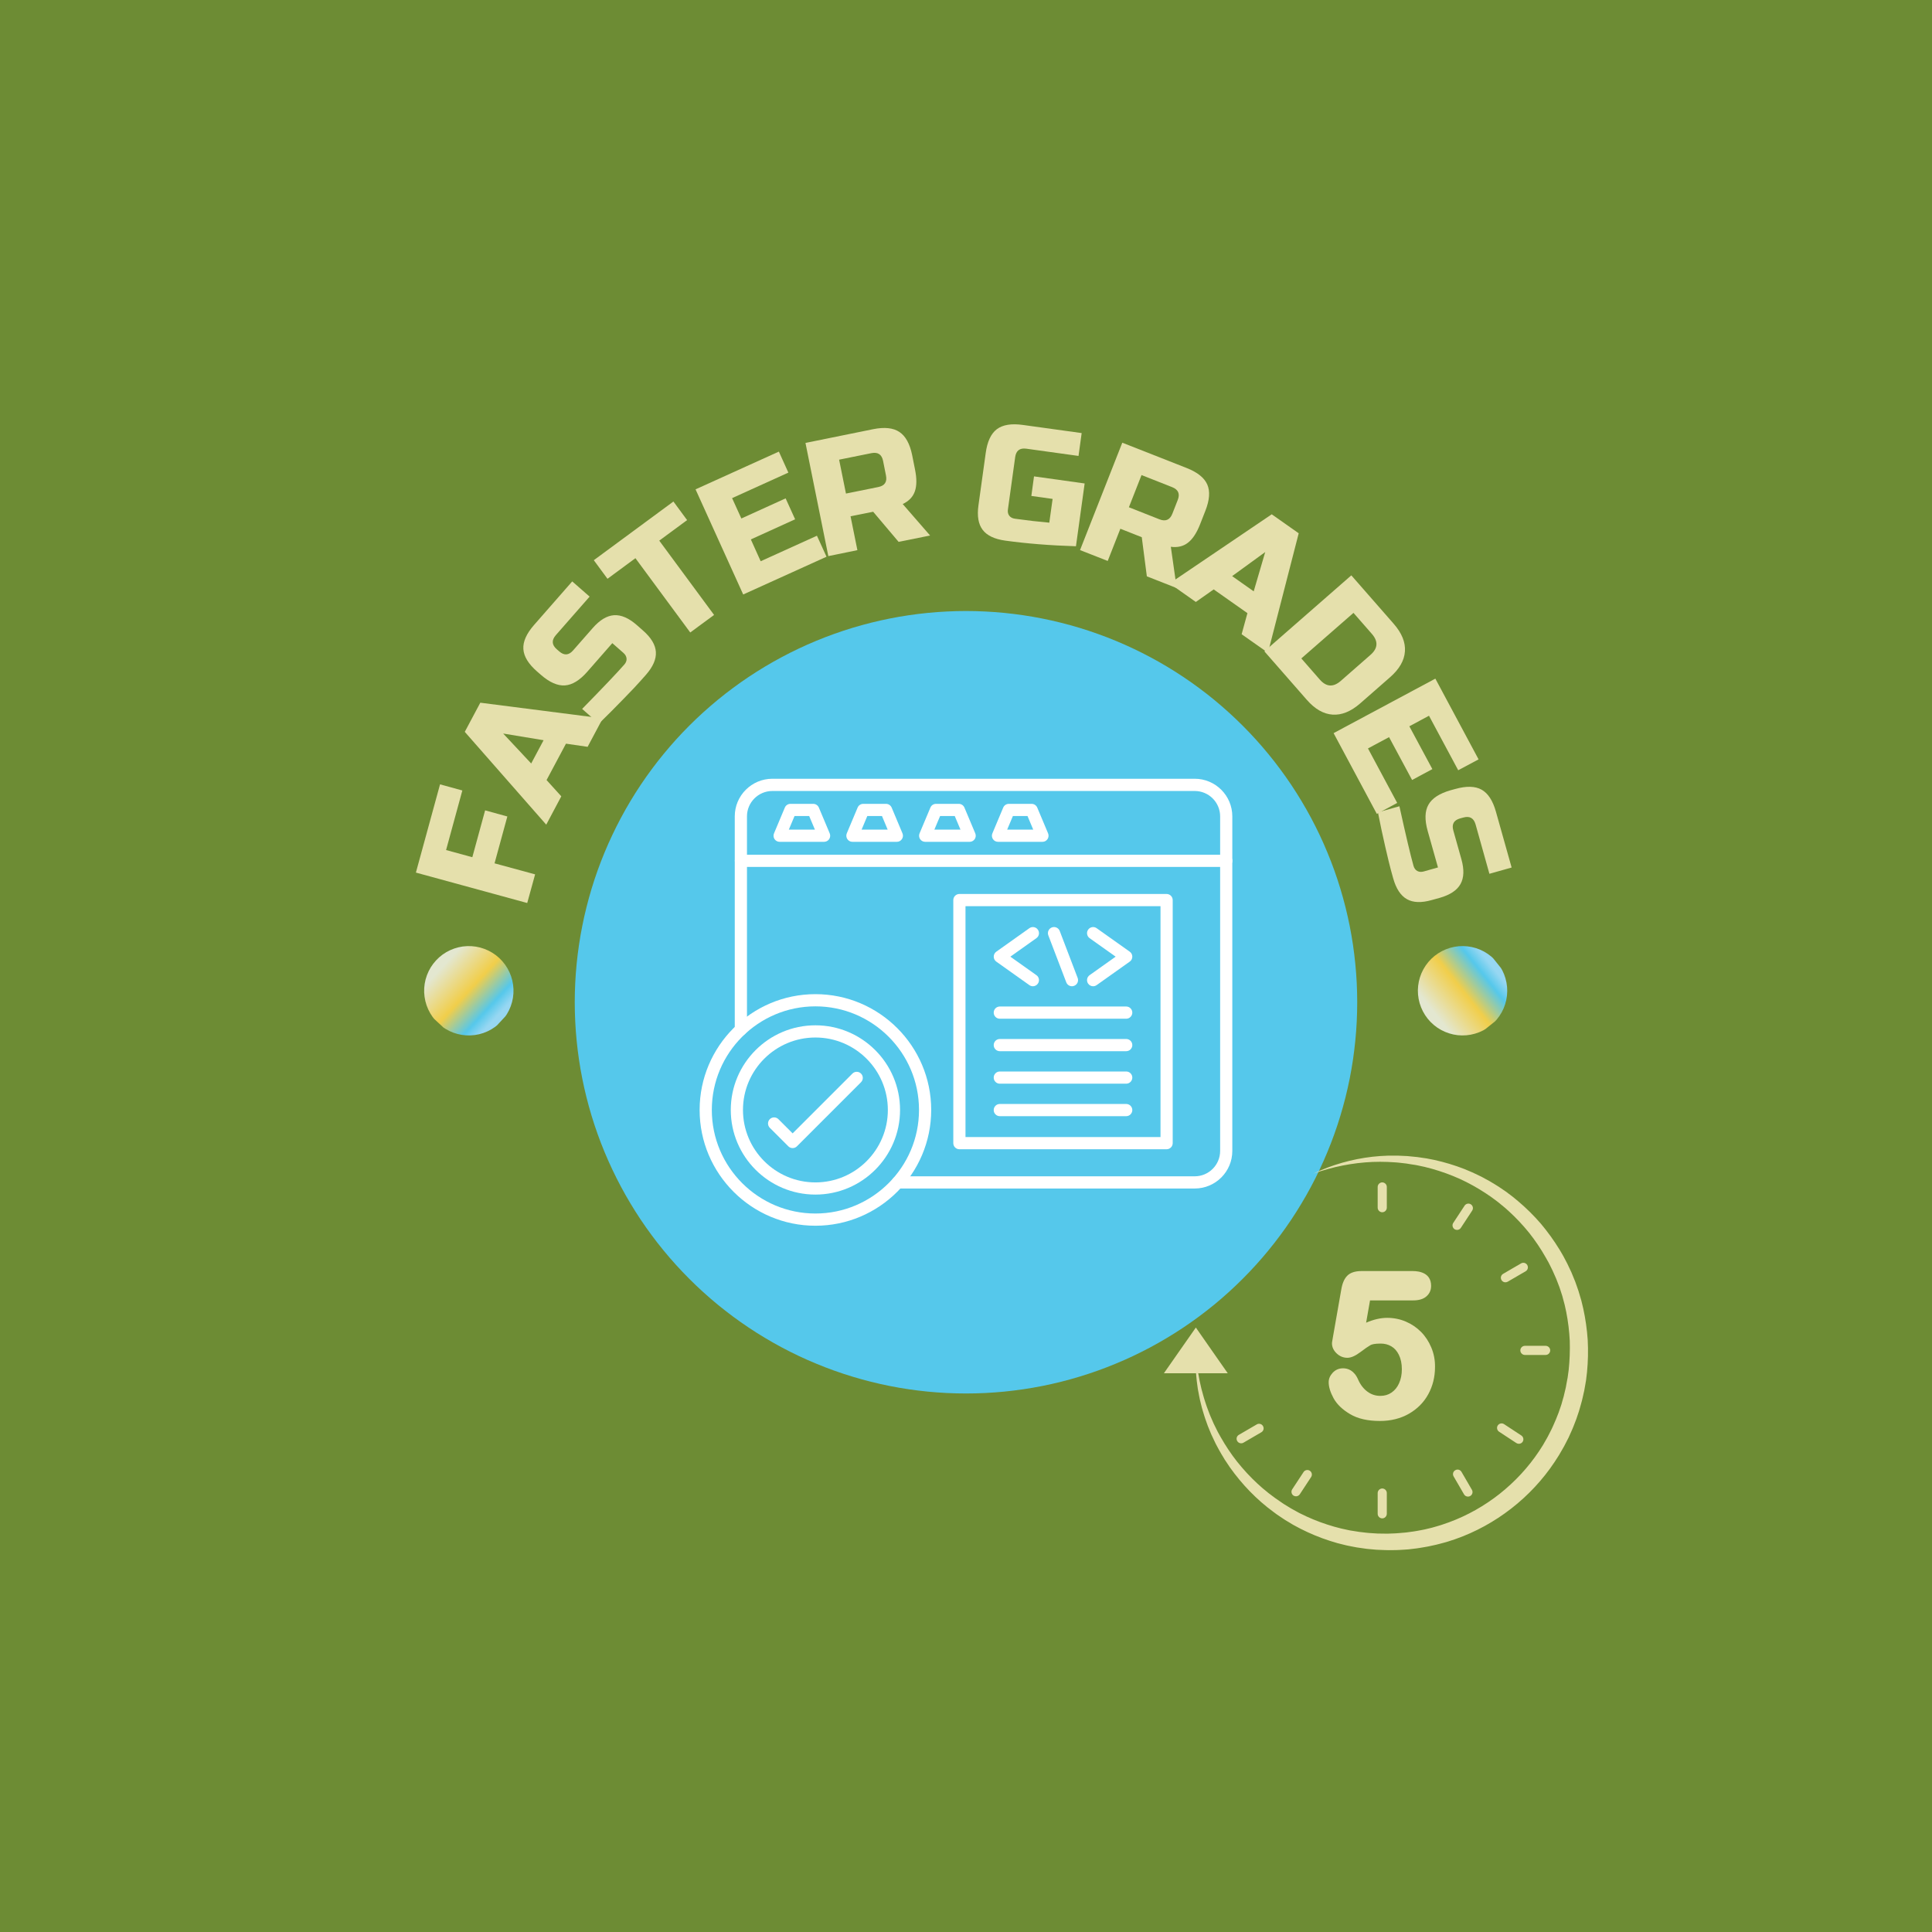 <svg xmlns="http://www.w3.org/2000/svg" xmlns:xlink="http://www.w3.org/1999/xlink" width="500" zoomAndPan="magnify" viewBox="0 0 375 375" height="500" preserveAspectRatio="xMidYMid meet" version="1.0"><defs><g/><clipPath id="f09694d8bf"><path d="M 82 183 L 100 183 L 100 201 L 82 201 Z M 82 183 " clip-rule="nonzero"/></clipPath><clipPath id="866dc04b42"><path d="M 90.535 180.051 L 103.184 191.781 L 91.453 204.43 L 78.805 192.699 Z M 90.535 180.051 " clip-rule="nonzero"/></clipPath><clipPath id="cc7287ff8b"><path d="M 90.535 180.051 L 103.184 191.781 L 91.453 204.43 L 78.805 192.699 Z M 90.535 180.051 " clip-rule="nonzero"/></clipPath><clipPath id="df6c7a3215"><path d="M 97.355 198.203 C 96.969 198.621 96.547 198.996 96.086 199.328 C 95.621 199.664 95.133 199.949 94.617 200.188 C 94.098 200.426 93.562 200.609 93.008 200.742 C 92.457 200.871 91.895 200.949 91.324 200.973 C 90.754 200.992 90.191 200.957 89.629 200.867 C 89.066 200.777 88.516 200.633 87.984 200.438 C 87.449 200.238 86.941 199.992 86.457 199.691 C 85.969 199.395 85.52 199.051 85.102 198.664 C 84.684 198.277 84.309 197.852 83.973 197.391 C 83.641 196.93 83.355 196.441 83.117 195.922 C 82.879 195.406 82.695 194.871 82.562 194.316 C 82.43 193.762 82.355 193.199 82.332 192.633 C 82.312 192.062 82.344 191.496 82.434 190.934 C 82.523 190.371 82.668 189.824 82.867 189.289 C 83.066 188.758 83.312 188.246 83.609 187.762 C 83.91 187.277 84.254 186.828 84.641 186.41 C 85.027 185.992 85.449 185.617 85.91 185.281 C 86.371 184.949 86.863 184.66 87.379 184.426 C 87.898 184.188 88.434 184 88.988 183.871 C 89.539 183.738 90.102 183.66 90.672 183.641 C 91.238 183.617 91.805 183.652 92.367 183.742 C 92.93 183.832 93.477 183.977 94.012 184.176 C 94.547 184.371 95.055 184.621 95.539 184.918 C 96.027 185.215 96.477 185.559 96.895 185.945 C 97.312 186.332 97.688 186.758 98.023 187.219 C 98.355 187.68 98.641 188.168 98.879 188.688 C 99.117 189.203 99.301 189.742 99.434 190.293 C 99.566 190.848 99.641 191.41 99.664 191.977 C 99.684 192.547 99.652 193.113 99.562 193.676 C 99.473 194.238 99.328 194.785 99.129 195.32 C 98.93 195.852 98.684 196.363 98.383 196.848 C 98.086 197.332 97.742 197.785 97.355 198.203 Z M 97.355 198.203 " clip-rule="nonzero"/></clipPath><linearGradient x1="-76.19" gradientTransform="matrix(0.027, 0.025, -0.025, 0.027, 90.343, 179.091)" y1="250.5" x2="589.19" gradientUnits="userSpaceOnUse" y2="250.5" id="91fc31d01f"><stop stop-opacity="1" stop-color="rgb(89%, 90.599%, 81.599%)" offset="0"/><stop stop-opacity="1" stop-color="rgb(89%, 90.599%, 81.599%)" offset="0.125"/><stop stop-opacity="1" stop-color="rgb(89%, 90.599%, 81.599%)" offset="0.188"/><stop stop-opacity="1" stop-color="rgb(89.005%, 90.588%, 81.544%)" offset="0.219"/><stop stop-opacity="1" stop-color="rgb(89.085%, 90.443%, 80.766%)" offset="0.223"/><stop stop-opacity="1" stop-color="rgb(89.162%, 90.309%, 80.043%)" offset="0.227"/><stop stop-opacity="1" stop-color="rgb(89.236%, 90.173%, 79.32%)" offset="0.23"/><stop stop-opacity="1" stop-color="rgb(89.313%, 90.039%, 78.596%)" offset="0.234"/><stop stop-opacity="1" stop-color="rgb(89.389%, 89.905%, 77.872%)" offset="0.238"/><stop stop-opacity="1" stop-color="rgb(89.465%, 89.771%, 77.148%)" offset="0.242"/><stop stop-opacity="1" stop-color="rgb(89.54%, 89.635%, 76.425%)" offset="0.246"/><stop stop-opacity="1" stop-color="rgb(89.616%, 89.5%, 75.702%)" offset="0.25"/><stop stop-opacity="1" stop-color="rgb(89.691%, 89.365%, 74.977%)" offset="0.254"/><stop stop-opacity="1" stop-color="rgb(89.767%, 89.23%, 74.254%)" offset="0.258"/><stop stop-opacity="1" stop-color="rgb(89.842%, 89.096%, 73.531%)" offset="0.262"/><stop stop-opacity="1" stop-color="rgb(89.919%, 88.962%, 72.807%)" offset="0.266"/><stop stop-opacity="1" stop-color="rgb(89.993%, 88.826%, 72.083%)" offset="0.27"/><stop stop-opacity="1" stop-color="rgb(90.07%, 88.692%, 71.359%)" offset="0.273"/><stop stop-opacity="1" stop-color="rgb(90.144%, 88.556%, 70.636%)" offset="0.277"/><stop stop-opacity="1" stop-color="rgb(90.221%, 88.422%, 69.913%)" offset="0.281"/><stop stop-opacity="1" stop-color="rgb(90.297%, 88.286%, 69.189%)" offset="0.285"/><stop stop-opacity="1" stop-color="rgb(90.373%, 88.152%, 68.466%)" offset="0.289"/><stop stop-opacity="1" stop-color="rgb(90.448%, 88.017%, 67.741%)" offset="0.293"/><stop stop-opacity="1" stop-color="rgb(90.524%, 87.883%, 67.018%)" offset="0.297"/><stop stop-opacity="1" stop-color="rgb(90.599%, 87.747%, 66.295%)" offset="0.301"/><stop stop-opacity="1" stop-color="rgb(90.675%, 87.613%, 65.572%)" offset="0.305"/><stop stop-opacity="1" stop-color="rgb(90.75%, 87.477%, 64.847%)" offset="0.309"/><stop stop-opacity="1" stop-color="rgb(90.826%, 87.343%, 64.124%)" offset="0.312"/><stop stop-opacity="1" stop-color="rgb(90.901%, 87.209%, 63.4%)" offset="0.316"/><stop stop-opacity="1" stop-color="rgb(90.977%, 87.074%, 62.677%)" offset="0.32"/><stop stop-opacity="1" stop-color="rgb(91.052%, 86.938%, 61.952%)" offset="0.324"/><stop stop-opacity="1" stop-color="rgb(91.129%, 86.804%, 61.229%)" offset="0.328"/><stop stop-opacity="1" stop-color="rgb(91.205%, 86.668%, 60.506%)" offset="0.332"/><stop stop-opacity="1" stop-color="rgb(91.281%, 86.534%, 59.782%)" offset="0.336"/><stop stop-opacity="1" stop-color="rgb(91.356%, 86.4%, 59.059%)" offset="0.34"/><stop stop-opacity="1" stop-color="rgb(91.432%, 86.266%, 58.336%)" offset="0.344"/><stop stop-opacity="1" stop-color="rgb(91.507%, 86.13%, 57.611%)" offset="0.348"/><stop stop-opacity="1" stop-color="rgb(91.583%, 85.995%, 56.888%)" offset="0.352"/><stop stop-opacity="1" stop-color="rgb(91.658%, 85.86%, 56.165%)" offset="0.355"/><stop stop-opacity="1" stop-color="rgb(91.734%, 85.725%, 55.441%)" offset="0.359"/><stop stop-opacity="1" stop-color="rgb(91.809%, 85.59%, 54.716%)" offset="0.363"/><stop stop-opacity="1" stop-color="rgb(91.885%, 85.455%, 53.993%)" offset="0.367"/><stop stop-opacity="1" stop-color="rgb(91.96%, 85.321%, 53.27%)" offset="0.371"/><stop stop-opacity="1" stop-color="rgb(92.036%, 85.187%, 52.547%)" offset="0.375"/><stop stop-opacity="1" stop-color="rgb(92.113%, 85.051%, 51.823%)" offset="0.379"/><stop stop-opacity="1" stop-color="rgb(92.189%, 84.917%, 51.1%)" offset="0.383"/><stop stop-opacity="1" stop-color="rgb(92.264%, 84.781%, 50.375%)" offset="0.387"/><stop stop-opacity="1" stop-color="rgb(92.34%, 84.647%, 49.652%)" offset="0.391"/><stop stop-opacity="1" stop-color="rgb(92.415%, 84.512%, 48.929%)" offset="0.395"/><stop stop-opacity="1" stop-color="rgb(92.491%, 84.378%, 48.206%)" offset="0.398"/><stop stop-opacity="1" stop-color="rgb(92.566%, 84.242%, 47.481%)" offset="0.402"/><stop stop-opacity="1" stop-color="rgb(92.642%, 84.108%, 46.758%)" offset="0.406"/><stop stop-opacity="1" stop-color="rgb(92.717%, 83.972%, 46.034%)" offset="0.41"/><stop stop-opacity="1" stop-color="rgb(92.793%, 83.838%, 45.311%)" offset="0.414"/><stop stop-opacity="1" stop-color="rgb(92.868%, 83.704%, 44.586%)" offset="0.418"/><stop stop-opacity="1" stop-color="rgb(92.944%, 83.569%, 43.863%)" offset="0.422"/><stop stop-opacity="1" stop-color="rgb(93.021%, 83.434%, 43.14%)" offset="0.426"/><stop stop-opacity="1" stop-color="rgb(93.097%, 83.299%, 42.416%)" offset="0.43"/><stop stop-opacity="1" stop-color="rgb(93.172%, 83.163%, 41.693%)" offset="0.434"/><stop stop-opacity="1" stop-color="rgb(93.248%, 83.029%, 40.97%)" offset="0.438"/><stop stop-opacity="1" stop-color="rgb(93.323%, 82.893%, 40.245%)" offset="0.441"/><stop stop-opacity="1" stop-color="rgb(93.399%, 82.759%, 39.522%)" offset="0.445"/><stop stop-opacity="1" stop-color="rgb(93.474%, 82.625%, 38.799%)" offset="0.449"/><stop stop-opacity="1" stop-color="rgb(93.55%, 82.491%, 38.075%)" offset="0.453"/><stop stop-opacity="1" stop-color="rgb(93.625%, 82.355%, 37.35%)" offset="0.457"/><stop stop-opacity="1" stop-color="rgb(93.701%, 82.22%, 36.627%)" offset="0.461"/><stop stop-opacity="1" stop-color="rgb(93.776%, 82.085%, 35.904%)" offset="0.465"/><stop stop-opacity="1" stop-color="rgb(93.852%, 81.95%, 35.181%)" offset="0.469"/><stop stop-opacity="1" stop-color="rgb(93.929%, 81.816%, 34.456%)" offset="0.473"/><stop stop-opacity="1" stop-color="rgb(94.005%, 81.682%, 33.733%)" offset="0.477"/><stop stop-opacity="1" stop-color="rgb(94.08%, 81.546%, 33.009%)" offset="0.48"/><stop stop-opacity="1" stop-color="rgb(94.156%, 81.412%, 32.286%)" offset="0.484"/><stop stop-opacity="1" stop-color="rgb(94.231%, 81.276%, 31.563%)" offset="0.488"/><stop stop-opacity="1" stop-color="rgb(94.307%, 81.142%, 30.84%)" offset="0.492"/><stop stop-opacity="1" stop-color="rgb(94.382%, 81.007%, 30.115%)" offset="0.496"/><stop stop-opacity="1" stop-color="rgb(94.458%, 80.873%, 29.391%)" offset="0.5"/><stop stop-opacity="1" stop-color="rgb(93.631%, 80.803%, 30.07%)" offset="0.504"/><stop stop-opacity="1" stop-color="rgb(92.804%, 80.733%, 30.75%)" offset="0.508"/><stop stop-opacity="1" stop-color="rgb(91.641%, 80.687%, 31.95%)" offset="0.512"/><stop stop-opacity="1" stop-color="rgb(90.479%, 80.641%, 33.151%)" offset="0.516"/><stop stop-opacity="1" stop-color="rgb(89.314%, 80.595%, 34.352%)" offset="0.52"/><stop stop-opacity="1" stop-color="rgb(88.152%, 80.55%, 35.555%)" offset="0.523"/><stop stop-opacity="1" stop-color="rgb(86.989%, 80.504%, 36.755%)" offset="0.527"/><stop stop-opacity="1" stop-color="rgb(85.826%, 80.46%, 37.956%)" offset="0.531"/><stop stop-opacity="1" stop-color="rgb(84.663%, 80.414%, 39.157%)" offset="0.535"/><stop stop-opacity="1" stop-color="rgb(83.501%, 80.368%, 40.358%)" offset="0.539"/><stop stop-opacity="1" stop-color="rgb(82.336%, 80.322%, 41.559%)" offset="0.543"/><stop stop-opacity="1" stop-color="rgb(81.174%, 80.276%, 42.76%)" offset="0.547"/><stop stop-opacity="1" stop-color="rgb(80.011%, 80.231%, 43.961%)" offset="0.551"/><stop stop-opacity="1" stop-color="rgb(78.848%, 80.185%, 45.161%)" offset="0.555"/><stop stop-opacity="1" stop-color="rgb(77.684%, 80.139%, 46.362%)" offset="0.559"/><stop stop-opacity="1" stop-color="rgb(76.521%, 80.095%, 47.565%)" offset="0.562"/><stop stop-opacity="1" stop-color="rgb(75.359%, 80.049%, 48.766%)" offset="0.566"/><stop stop-opacity="1" stop-color="rgb(74.196%, 80.003%, 49.966%)" offset="0.57"/><stop stop-opacity="1" stop-color="rgb(73.032%, 79.958%, 51.167%)" offset="0.574"/><stop stop-opacity="1" stop-color="rgb(71.869%, 79.912%, 52.368%)" offset="0.578"/><stop stop-opacity="1" stop-color="rgb(70.706%, 79.866%, 53.569%)" offset="0.582"/><stop stop-opacity="1" stop-color="rgb(69.543%, 79.82%, 54.77%)" offset="0.586"/><stop stop-opacity="1" stop-color="rgb(68.381%, 79.774%, 55.971%)" offset="0.59"/><stop stop-opacity="1" stop-color="rgb(67.218%, 79.729%, 57.173%)" offset="0.594"/><stop stop-opacity="1" stop-color="rgb(66.054%, 79.683%, 58.374%)" offset="0.598"/><stop stop-opacity="1" stop-color="rgb(64.891%, 79.639%, 59.575%)" offset="0.602"/><stop stop-opacity="1" stop-color="rgb(63.728%, 79.593%, 60.776%)" offset="0.605"/><stop stop-opacity="1" stop-color="rgb(62.566%, 79.547%, 61.977%)" offset="0.609"/><stop stop-opacity="1" stop-color="rgb(61.401%, 79.501%, 63.177%)" offset="0.613"/><stop stop-opacity="1" stop-color="rgb(60.239%, 79.456%, 64.378%)" offset="0.617"/><stop stop-opacity="1" stop-color="rgb(59.076%, 79.41%, 65.579%)" offset="0.621"/><stop stop-opacity="1" stop-color="rgb(57.913%, 79.364%, 66.78%)" offset="0.625"/><stop stop-opacity="1" stop-color="rgb(56.75%, 79.318%, 67.981%)" offset="0.629"/><stop stop-opacity="1" stop-color="rgb(55.588%, 79.274%, 69.183%)" offset="0.633"/><stop stop-opacity="1" stop-color="rgb(54.424%, 79.228%, 70.384%)" offset="0.637"/><stop stop-opacity="1" stop-color="rgb(53.261%, 79.182%, 71.585%)" offset="0.641"/><stop stop-opacity="1" stop-color="rgb(52.098%, 79.137%, 72.786%)" offset="0.645"/><stop stop-opacity="1" stop-color="rgb(50.935%, 79.091%, 73.987%)" offset="0.648"/><stop stop-opacity="1" stop-color="rgb(49.771%, 79.045%, 75.188%)" offset="0.652"/><stop stop-opacity="1" stop-color="rgb(48.608%, 78.999%, 76.389%)" offset="0.656"/><stop stop-opacity="1" stop-color="rgb(47.446%, 78.954%, 77.589%)" offset="0.66"/><stop stop-opacity="1" stop-color="rgb(46.283%, 78.908%, 78.792%)" offset="0.664"/><stop stop-opacity="1" stop-color="rgb(45.12%, 78.862%, 79.993%)" offset="0.668"/><stop stop-opacity="1" stop-color="rgb(43.958%, 78.818%, 81.194%)" offset="0.672"/><stop stop-opacity="1" stop-color="rgb(42.793%, 78.772%, 82.394%)" offset="0.676"/><stop stop-opacity="1" stop-color="rgb(41.631%, 78.726%, 83.595%)" offset="0.68"/><stop stop-opacity="1" stop-color="rgb(40.468%, 78.68%, 84.796%)" offset="0.684"/><stop stop-opacity="1" stop-color="rgb(39.305%, 78.635%, 85.997%)" offset="0.688"/><stop stop-opacity="1" stop-color="rgb(38.141%, 78.589%, 87.198%)" offset="0.691"/><stop stop-opacity="1" stop-color="rgb(36.978%, 78.543%, 88.399%)" offset="0.695"/><stop stop-opacity="1" stop-color="rgb(35.815%, 78.497%, 89.6%)" offset="0.699"/><stop stop-opacity="1" stop-color="rgb(34.653%, 78.453%, 90.802%)" offset="0.703"/><stop stop-opacity="1" stop-color="rgb(34.425%, 78.528%, 91.547%)" offset="0.707"/><stop stop-opacity="1" stop-color="rgb(34.2%, 78.604%, 92.293%)" offset="0.711"/><stop stop-opacity="1" stop-color="rgb(35.277%, 78.85%, 92.404%)" offset="0.715"/><stop stop-opacity="1" stop-color="rgb(36.354%, 79.095%, 92.517%)" offset="0.719"/><stop stop-opacity="1" stop-color="rgb(37.43%, 79.34%, 92.63%)" offset="0.723"/><stop stop-opacity="1" stop-color="rgb(38.507%, 79.585%, 92.743%)" offset="0.727"/><stop stop-opacity="1" stop-color="rgb(39.584%, 79.831%, 92.854%)" offset="0.73"/><stop stop-opacity="1" stop-color="rgb(40.662%, 80.077%, 92.967%)" offset="0.734"/><stop stop-opacity="1" stop-color="rgb(41.737%, 80.321%, 93.079%)" offset="0.738"/><stop stop-opacity="1" stop-color="rgb(42.815%, 80.566%, 93.192%)" offset="0.742"/><stop stop-opacity="1" stop-color="rgb(43.892%, 80.812%, 93.303%)" offset="0.746"/><stop stop-opacity="1" stop-color="rgb(44.969%, 81.058%, 93.416%)" offset="0.75"/><stop stop-opacity="1" stop-color="rgb(46.045%, 81.302%, 93.527%)" offset="0.754"/><stop stop-opacity="1" stop-color="rgb(47.122%, 81.548%, 93.64%)" offset="0.758"/><stop stop-opacity="1" stop-color="rgb(48.199%, 81.793%, 93.752%)" offset="0.762"/><stop stop-opacity="1" stop-color="rgb(49.277%, 82.039%, 93.864%)" offset="0.766"/><stop stop-opacity="1" stop-color="rgb(50.352%, 82.285%, 93.976%)" offset="0.77"/><stop stop-opacity="1" stop-color="rgb(51.43%, 82.53%, 94.089%)" offset="0.773"/><stop stop-opacity="1" stop-color="rgb(52.507%, 82.774%, 94.202%)" offset="0.777"/><stop stop-opacity="1" stop-color="rgb(53.584%, 83.02%, 94.315%)" offset="0.781"/><stop stop-opacity="1" stop-color="rgb(54.66%, 83.266%, 94.426%)" offset="0.785"/><stop stop-opacity="1" stop-color="rgb(55.737%, 83.511%, 94.539%)" offset="0.789"/><stop stop-opacity="1" stop-color="rgb(56.815%, 83.755%, 94.65%)" offset="0.793"/><stop stop-opacity="1" stop-color="rgb(57.892%, 84.001%, 94.763%)" offset="0.797"/><stop stop-opacity="1" stop-color="rgb(58.545%, 84.149%, 94.83%)" offset="0.801"/><stop stop-opacity="1" stop-color="rgb(59.2%, 84.299%, 94.899%)" offset="0.805"/><stop stop-opacity="1" stop-color="rgb(59.2%, 84.299%, 94.899%)" offset="0.812"/><stop stop-opacity="1" stop-color="rgb(59.2%, 84.299%, 94.899%)" offset="0.875"/><stop stop-opacity="1" stop-color="rgb(59.2%, 84.299%, 94.899%)" offset="1"/></linearGradient><clipPath id="eaaa629768"><path d="M 275 183 L 293 183 L 293 201 L 275 201 Z M 275 183 " clip-rule="nonzero"/></clipPath><clipPath id="bb6f69d10d"><path d="M 271.691 190.953 L 285.16 180.176 L 295.938 193.645 L 282.469 204.422 Z M 271.691 190.953 " clip-rule="nonzero"/></clipPath><clipPath id="7ce2515a21"><path d="M 271.691 190.953 L 285.16 180.176 L 295.938 193.645 L 282.469 204.422 Z M 271.691 190.953 " clip-rule="nonzero"/></clipPath><clipPath id="3bc95b089a"><path d="M 290.652 186.887 C 291.008 187.332 291.316 187.805 291.578 188.312 C 291.84 188.816 292.051 189.344 292.211 189.891 C 292.367 190.438 292.473 190.996 292.52 191.562 C 292.57 192.129 292.562 192.695 292.5 193.262 C 292.438 193.828 292.32 194.383 292.148 194.926 C 291.977 195.469 291.754 195.988 291.477 196.488 C 291.203 196.984 290.883 197.453 290.516 197.891 C 290.148 198.324 289.742 198.719 289.301 199.074 C 288.855 199.434 288.379 199.742 287.875 200.004 C 287.367 200.266 286.844 200.477 286.297 200.633 C 285.75 200.793 285.191 200.895 284.625 200.945 C 284.059 200.992 283.492 200.988 282.926 200.926 C 282.359 200.863 281.805 200.742 281.262 200.57 C 280.719 200.398 280.199 200.176 279.699 199.902 C 279.199 199.629 278.734 199.309 278.297 198.941 C 277.863 198.574 277.465 198.168 277.109 197.723 C 276.754 197.277 276.445 196.805 276.184 196.297 C 275.922 195.793 275.711 195.266 275.551 194.719 C 275.395 194.172 275.289 193.617 275.242 193.051 C 275.191 192.48 275.199 191.914 275.262 191.348 C 275.324 190.781 275.441 190.23 275.613 189.688 C 275.785 189.145 276.008 188.621 276.285 188.125 C 276.559 187.625 276.879 187.156 277.246 186.723 C 277.613 186.285 278.02 185.891 278.461 185.535 C 278.906 185.18 279.383 184.871 279.887 184.609 C 280.395 184.344 280.918 184.137 281.465 183.977 C 282.012 183.816 282.57 183.715 283.137 183.664 C 283.703 183.617 284.27 183.625 284.836 183.688 C 285.402 183.75 285.957 183.867 286.5 184.039 C 287.043 184.211 287.562 184.434 288.062 184.707 C 288.562 184.984 289.027 185.305 289.465 185.672 C 289.898 186.035 290.297 186.441 290.652 186.887 Z M 290.652 186.887 " clip-rule="nonzero"/></clipPath><linearGradient x1="-74.456" gradientTransform="matrix(0.029, -0.023, 0.023, 0.029, 270.715, 191.002)" y1="250.5" x2="587.457" gradientUnits="userSpaceOnUse" y2="250.5" id="0669fa7ce1"><stop stop-opacity="1" stop-color="rgb(89%, 90.599%, 81.599%)" offset="0"/><stop stop-opacity="1" stop-color="rgb(89%, 90.599%, 81.599%)" offset="0.125"/><stop stop-opacity="1" stop-color="rgb(89%, 90.599%, 81.599%)" offset="0.188"/><stop stop-opacity="1" stop-color="rgb(89.02%, 90.564%, 81.409%)" offset="0.219"/><stop stop-opacity="1" stop-color="rgb(89.114%, 90.395%, 80.498%)" offset="0.223"/><stop stop-opacity="1" stop-color="rgb(89.189%, 90.26%, 79.779%)" offset="0.227"/><stop stop-opacity="1" stop-color="rgb(89.264%, 90.126%, 79.059%)" offset="0.23"/><stop stop-opacity="1" stop-color="rgb(89.34%, 89.992%, 78.339%)" offset="0.234"/><stop stop-opacity="1" stop-color="rgb(89.415%, 89.857%, 77.618%)" offset="0.238"/><stop stop-opacity="1" stop-color="rgb(89.491%, 89.723%, 76.9%)" offset="0.242"/><stop stop-opacity="1" stop-color="rgb(89.566%, 89.589%, 76.18%)" offset="0.246"/><stop stop-opacity="1" stop-color="rgb(89.641%, 89.456%, 75.461%)" offset="0.25"/><stop stop-opacity="1" stop-color="rgb(89.716%, 89.322%, 74.741%)" offset="0.254"/><stop stop-opacity="1" stop-color="rgb(89.792%, 89.188%, 74.02%)" offset="0.258"/><stop stop-opacity="1" stop-color="rgb(89.867%, 89.053%, 73.3%)" offset="0.262"/><stop stop-opacity="1" stop-color="rgb(89.943%, 88.919%, 72.581%)" offset="0.266"/><stop stop-opacity="1" stop-color="rgb(90.018%, 88.785%, 71.861%)" offset="0.27"/><stop stop-opacity="1" stop-color="rgb(90.092%, 88.651%, 71.141%)" offset="0.273"/><stop stop-opacity="1" stop-color="rgb(90.167%, 88.516%, 70.421%)" offset="0.277"/><stop stop-opacity="1" stop-color="rgb(90.244%, 88.382%, 69.702%)" offset="0.281"/><stop stop-opacity="1" stop-color="rgb(90.318%, 88.248%, 68.982%)" offset="0.285"/><stop stop-opacity="1" stop-color="rgb(90.393%, 88.115%, 68.262%)" offset="0.289"/><stop stop-opacity="1" stop-color="rgb(90.468%, 87.981%, 67.542%)" offset="0.293"/><stop stop-opacity="1" stop-color="rgb(90.544%, 87.846%, 66.823%)" offset="0.297"/><stop stop-opacity="1" stop-color="rgb(90.619%, 87.712%, 66.103%)" offset="0.301"/><stop stop-opacity="1" stop-color="rgb(90.695%, 87.578%, 65.382%)" offset="0.305"/><stop stop-opacity="1" stop-color="rgb(90.77%, 87.444%, 64.662%)" offset="0.309"/><stop stop-opacity="1" stop-color="rgb(90.845%, 87.309%, 63.943%)" offset="0.312"/><stop stop-opacity="1" stop-color="rgb(90.919%, 87.175%, 63.223%)" offset="0.316"/><stop stop-opacity="1" stop-color="rgb(90.996%, 87.041%, 62.503%)" offset="0.32"/><stop stop-opacity="1" stop-color="rgb(91.071%, 86.906%, 61.783%)" offset="0.324"/><stop stop-opacity="1" stop-color="rgb(91.147%, 86.774%, 61.064%)" offset="0.328"/><stop stop-opacity="1" stop-color="rgb(91.222%, 86.639%, 60.344%)" offset="0.332"/><stop stop-opacity="1" stop-color="rgb(91.296%, 86.505%, 59.624%)" offset="0.336"/><stop stop-opacity="1" stop-color="rgb(91.371%, 86.371%, 58.904%)" offset="0.34"/><stop stop-opacity="1" stop-color="rgb(91.447%, 86.237%, 58.185%)" offset="0.344"/><stop stop-opacity="1" stop-color="rgb(91.522%, 86.102%, 57.465%)" offset="0.348"/><stop stop-opacity="1" stop-color="rgb(91.599%, 85.968%, 56.744%)" offset="0.352"/><stop stop-opacity="1" stop-color="rgb(91.673%, 85.834%, 56.024%)" offset="0.355"/><stop stop-opacity="1" stop-color="rgb(91.748%, 85.701%, 55.305%)" offset="0.359"/><stop stop-opacity="1" stop-color="rgb(91.823%, 85.567%, 54.585%)" offset="0.363"/><stop stop-opacity="1" stop-color="rgb(91.899%, 85.432%, 53.865%)" offset="0.367"/><stop stop-opacity="1" stop-color="rgb(91.974%, 85.298%, 53.145%)" offset="0.371"/><stop stop-opacity="1" stop-color="rgb(92.05%, 85.164%, 52.426%)" offset="0.375"/><stop stop-opacity="1" stop-color="rgb(92.125%, 85.03%, 51.706%)" offset="0.379"/><stop stop-opacity="1" stop-color="rgb(92.2%, 84.895%, 50.986%)" offset="0.383"/><stop stop-opacity="1" stop-color="rgb(92.274%, 84.761%, 50.266%)" offset="0.387"/><stop stop-opacity="1" stop-color="rgb(92.351%, 84.627%, 49.547%)" offset="0.391"/><stop stop-opacity="1" stop-color="rgb(92.426%, 84.492%, 48.827%)" offset="0.395"/><stop stop-opacity="1" stop-color="rgb(92.502%, 84.36%, 48.106%)" offset="0.398"/><stop stop-opacity="1" stop-color="rgb(92.577%, 84.225%, 47.386%)" offset="0.402"/><stop stop-opacity="1" stop-color="rgb(92.651%, 84.091%, 46.667%)" offset="0.406"/><stop stop-opacity="1" stop-color="rgb(92.726%, 83.957%, 45.947%)" offset="0.41"/><stop stop-opacity="1" stop-color="rgb(92.802%, 83.823%, 45.227%)" offset="0.414"/><stop stop-opacity="1" stop-color="rgb(92.877%, 83.688%, 44.507%)" offset="0.418"/><stop stop-opacity="1" stop-color="rgb(92.953%, 83.554%, 43.788%)" offset="0.422"/><stop stop-opacity="1" stop-color="rgb(93.028%, 83.42%, 43.068%)" offset="0.426"/><stop stop-opacity="1" stop-color="rgb(93.103%, 83.287%, 42.348%)" offset="0.43"/><stop stop-opacity="1" stop-color="rgb(93.178%, 83.153%, 41.628%)" offset="0.434"/><stop stop-opacity="1" stop-color="rgb(93.254%, 83.018%, 40.909%)" offset="0.438"/><stop stop-opacity="1" stop-color="rgb(93.329%, 82.884%, 40.189%)" offset="0.441"/><stop stop-opacity="1" stop-color="rgb(93.405%, 82.75%, 39.47%)" offset="0.445"/><stop stop-opacity="1" stop-color="rgb(93.48%, 82.616%, 38.75%)" offset="0.449"/><stop stop-opacity="1" stop-color="rgb(93.555%, 82.481%, 38.029%)" offset="0.453"/><stop stop-opacity="1" stop-color="rgb(93.629%, 82.347%, 37.309%)" offset="0.457"/><stop stop-opacity="1" stop-color="rgb(93.706%, 82.213%, 36.591%)" offset="0.461"/><stop stop-opacity="1" stop-color="rgb(93.781%, 82.079%, 35.87%)" offset="0.465"/><stop stop-opacity="1" stop-color="rgb(93.857%, 81.946%, 35.15%)" offset="0.469"/><stop stop-opacity="1" stop-color="rgb(93.932%, 81.812%, 34.43%)" offset="0.473"/><stop stop-opacity="1" stop-color="rgb(94.006%, 81.677%, 33.711%)" offset="0.477"/><stop stop-opacity="1" stop-color="rgb(94.081%, 81.543%, 32.991%)" offset="0.48"/><stop stop-opacity="1" stop-color="rgb(94.157%, 81.409%, 32.271%)" offset="0.484"/><stop stop-opacity="1" stop-color="rgb(94.232%, 81.274%, 31.551%)" offset="0.488"/><stop stop-opacity="1" stop-color="rgb(94.307%, 81.14%, 30.832%)" offset="0.492"/><stop stop-opacity="1" stop-color="rgb(94.382%, 81.006%, 30.112%)" offset="0.496"/><stop stop-opacity="1" stop-color="rgb(94.458%, 80.873%, 29.391%)" offset="0.5"/><stop stop-opacity="1" stop-color="rgb(93.637%, 80.803%, 30.064%)" offset="0.504"/><stop stop-opacity="1" stop-color="rgb(92.816%, 80.733%, 30.737%)" offset="0.508"/><stop stop-opacity="1" stop-color="rgb(91.66%, 80.687%, 31.932%)" offset="0.512"/><stop stop-opacity="1" stop-color="rgb(90.503%, 80.643%, 33.127%)" offset="0.516"/><stop stop-opacity="1" stop-color="rgb(89.345%, 80.597%, 34.322%)" offset="0.52"/><stop stop-opacity="1" stop-color="rgb(88.188%, 80.551%, 35.516%)" offset="0.523"/><stop stop-opacity="1" stop-color="rgb(87.032%, 80.505%, 36.711%)" offset="0.527"/><stop stop-opacity="1" stop-color="rgb(85.875%, 80.461%, 37.906%)" offset="0.531"/><stop stop-opacity="1" stop-color="rgb(84.717%, 80.415%, 39.101%)" offset="0.535"/><stop stop-opacity="1" stop-color="rgb(83.56%, 80.37%, 40.295%)" offset="0.539"/><stop stop-opacity="1" stop-color="rgb(82.404%, 80.324%, 41.49%)" offset="0.543"/><stop stop-opacity="1" stop-color="rgb(81.247%, 80.28%, 42.685%)" offset="0.547"/><stop stop-opacity="1" stop-color="rgb(80.089%, 80.234%, 43.88%)" offset="0.551"/><stop stop-opacity="1" stop-color="rgb(78.932%, 80.19%, 45.074%)" offset="0.555"/><stop stop-opacity="1" stop-color="rgb(77.776%, 80.144%, 46.269%)" offset="0.559"/><stop stop-opacity="1" stop-color="rgb(76.619%, 80.098%, 47.464%)" offset="0.562"/><stop stop-opacity="1" stop-color="rgb(75.461%, 80.052%, 48.659%)" offset="0.566"/><stop stop-opacity="1" stop-color="rgb(74.304%, 80.008%, 49.854%)" offset="0.57"/><stop stop-opacity="1" stop-color="rgb(73.148%, 79.962%, 51.048%)" offset="0.574"/><stop stop-opacity="1" stop-color="rgb(71.991%, 79.916%, 52.243%)" offset="0.578"/><stop stop-opacity="1" stop-color="rgb(70.833%, 79.871%, 53.438%)" offset="0.582"/><stop stop-opacity="1" stop-color="rgb(69.676%, 79.826%, 54.633%)" offset="0.586"/><stop stop-opacity="1" stop-color="rgb(68.52%, 79.781%, 55.827%)" offset="0.59"/><stop stop-opacity="1" stop-color="rgb(67.363%, 79.735%, 57.022%)" offset="0.594"/><stop stop-opacity="1" stop-color="rgb(66.205%, 79.689%, 58.217%)" offset="0.598"/><stop stop-opacity="1" stop-color="rgb(65.048%, 79.645%, 59.412%)" offset="0.602"/><stop stop-opacity="1" stop-color="rgb(63.892%, 79.599%, 60.606%)" offset="0.605"/><stop stop-opacity="1" stop-color="rgb(62.735%, 79.553%, 61.801%)" offset="0.609"/><stop stop-opacity="1" stop-color="rgb(61.578%, 79.507%, 62.996%)" offset="0.613"/><stop stop-opacity="1" stop-color="rgb(60.422%, 79.463%, 64.191%)" offset="0.617"/><stop stop-opacity="1" stop-color="rgb(59.264%, 79.417%, 65.385%)" offset="0.621"/><stop stop-opacity="1" stop-color="rgb(58.107%, 79.372%, 66.58%)" offset="0.625"/><stop stop-opacity="1" stop-color="rgb(56.95%, 79.326%, 67.775%)" offset="0.629"/><stop stop-opacity="1" stop-color="rgb(55.794%, 79.282%, 68.97%)" offset="0.633"/><stop stop-opacity="1" stop-color="rgb(54.636%, 79.236%, 70.164%)" offset="0.637"/><stop stop-opacity="1" stop-color="rgb(53.479%, 79.19%, 71.359%)" offset="0.641"/><stop stop-opacity="1" stop-color="rgb(52.322%, 79.144%, 72.554%)" offset="0.645"/><stop stop-opacity="1" stop-color="rgb(51.166%, 79.1%, 73.749%)" offset="0.648"/><stop stop-opacity="1" stop-color="rgb(50.008%, 79.054%, 74.944%)" offset="0.652"/><stop stop-opacity="1" stop-color="rgb(48.851%, 79.008%, 76.138%)" offset="0.656"/><stop stop-opacity="1" stop-color="rgb(47.694%, 78.963%, 77.333%)" offset="0.66"/><stop stop-opacity="1" stop-color="rgb(46.538%, 78.918%, 78.528%)" offset="0.664"/><stop stop-opacity="1" stop-color="rgb(45.38%, 78.873%, 79.723%)" offset="0.668"/><stop stop-opacity="1" stop-color="rgb(44.223%, 78.827%, 80.917%)" offset="0.672"/><stop stop-opacity="1" stop-color="rgb(43.066%, 78.781%, 82.112%)" offset="0.676"/><stop stop-opacity="1" stop-color="rgb(41.91%, 78.737%, 83.307%)" offset="0.68"/><stop stop-opacity="1" stop-color="rgb(40.752%, 78.691%, 84.502%)" offset="0.684"/><stop stop-opacity="1" stop-color="rgb(39.595%, 78.647%, 85.696%)" offset="0.688"/><stop stop-opacity="1" stop-color="rgb(38.438%, 78.601%, 86.891%)" offset="0.691"/><stop stop-opacity="1" stop-color="rgb(37.282%, 78.555%, 88.086%)" offset="0.695"/><stop stop-opacity="1" stop-color="rgb(36.124%, 78.51%, 89.281%)" offset="0.699"/><stop stop-opacity="1" stop-color="rgb(34.967%, 78.465%, 90.475%)" offset="0.703"/><stop stop-opacity="1" stop-color="rgb(34.431%, 78.5%, 91.368%)" offset="0.707"/><stop stop-opacity="1" stop-color="rgb(33.897%, 78.535%, 92.262%)" offset="0.711"/><stop stop-opacity="1" stop-color="rgb(34.969%, 78.78%, 92.374%)" offset="0.715"/><stop stop-opacity="1" stop-color="rgb(36.04%, 79.024%, 92.485%)" offset="0.719"/><stop stop-opacity="1" stop-color="rgb(37.111%, 79.268%, 92.596%)" offset="0.723"/><stop stop-opacity="1" stop-color="rgb(38.182%, 79.512%, 92.708%)" offset="0.727"/><stop stop-opacity="1" stop-color="rgb(39.253%, 79.756%, 92.819%)" offset="0.73"/><stop stop-opacity="1" stop-color="rgb(40.324%, 80%, 92.932%)" offset="0.734"/><stop stop-opacity="1" stop-color="rgb(41.396%, 80.243%, 93.044%)" offset="0.738"/><stop stop-opacity="1" stop-color="rgb(42.467%, 80.487%, 93.155%)" offset="0.742"/><stop stop-opacity="1" stop-color="rgb(43.538%, 80.731%, 93.266%)" offset="0.746"/><stop stop-opacity="1" stop-color="rgb(44.611%, 80.975%, 93.378%)" offset="0.75"/><stop stop-opacity="1" stop-color="rgb(45.682%, 81.219%, 93.489%)" offset="0.754"/><stop stop-opacity="1" stop-color="rgb(46.753%, 81.464%, 93.602%)" offset="0.758"/><stop stop-opacity="1" stop-color="rgb(47.824%, 81.708%, 93.713%)" offset="0.762"/><stop stop-opacity="1" stop-color="rgb(48.895%, 81.952%, 93.825%)" offset="0.766"/><stop stop-opacity="1" stop-color="rgb(49.966%, 82.196%, 93.936%)" offset="0.77"/><stop stop-opacity="1" stop-color="rgb(51.038%, 82.44%, 94.049%)" offset="0.773"/><stop stop-opacity="1" stop-color="rgb(52.109%, 82.684%, 94.16%)" offset="0.777"/><stop stop-opacity="1" stop-color="rgb(53.18%, 82.928%, 94.272%)" offset="0.781"/><stop stop-opacity="1" stop-color="rgb(54.251%, 83.173%, 94.383%)" offset="0.785"/><stop stop-opacity="1" stop-color="rgb(55.322%, 83.417%, 94.495%)" offset="0.789"/><stop stop-opacity="1" stop-color="rgb(56.393%, 83.661%, 94.606%)" offset="0.793"/><stop stop-opacity="1" stop-color="rgb(57.466%, 83.905%, 94.719%)" offset="0.797"/><stop stop-opacity="1" stop-color="rgb(58.333%, 84.102%, 94.809%)" offset="0.801"/><stop stop-opacity="1" stop-color="rgb(59.2%, 84.299%, 94.899%)" offset="0.805"/><stop stop-opacity="1" stop-color="rgb(59.2%, 84.299%, 94.899%)" offset="0.812"/><stop stop-opacity="1" stop-color="rgb(59.2%, 84.299%, 94.899%)" offset="0.875"/><stop stop-opacity="1" stop-color="rgb(59.2%, 84.299%, 94.899%)" offset="1"/></linearGradient><clipPath id="50a9cf3cfc"><path d="M 111.559 118.598 L 263.809 118.598 L 263.809 270.848 L 111.559 270.848 Z M 111.559 118.598 " clip-rule="nonzero"/></clipPath><clipPath id="74fd8aee15"><path d="M 232 224.297 L 308.414 224.297 L 308.414 300.797 L 232 300.797 Z M 232 224.297 " clip-rule="nonzero"/></clipPath><clipPath id="083772b1c5"><path d="M 225.914 257 L 239 257 L 239 267 L 225.914 267 Z M 225.914 257 " clip-rule="nonzero"/></clipPath></defs><rect x="-37.5" width="450" fill="#ffffff" y="-37.5" height="450" fill-opacity="1"/><rect x="-37.5" width="450" fill="#6d8c34" y="-37.5" height="450" fill-opacity="1"/><g clip-path="url(#f09694d8bf)"><g clip-path="url(#866dc04b42)"><g clip-path="url(#cc7287ff8b)"><g clip-path="url(#df6c7a3215)"><path fill="url(#91fc31d01f)" d="M 90.344 174.957 L 73.648 192.961 L 91.652 209.656 L 108.348 191.652 Z M 90.344 174.957 " fill-rule="nonzero"/></g></g></g></g><g clip-path="url(#eaaa629768)"><g clip-path="url(#bb6f69d10d)"><g clip-path="url(#7ce2515a21)"><g clip-path="url(#3bc95b089a)"><path fill="url(#0669fa7ce1)" d="M 266.715 190.402 L 281.977 209.473 L 301.047 194.211 L 285.785 175.141 Z M 266.715 190.402 " fill-rule="nonzero"/></g></g></g></g><g clip-path="url(#50a9cf3cfc)"><path fill="#55c8eb" d="M 263.434 194.535 C 263.434 195.777 263.402 197.02 263.344 198.262 C 263.281 199.504 263.191 200.742 263.066 201.98 C 262.945 203.215 262.793 204.449 262.613 205.68 C 262.43 206.906 262.219 208.133 261.977 209.352 C 261.73 210.57 261.461 211.781 261.16 212.988 C 260.855 214.191 260.523 215.391 260.164 216.578 C 259.805 217.77 259.414 218.949 258.996 220.117 C 258.578 221.289 258.129 222.449 257.652 223.598 C 257.18 224.746 256.676 225.879 256.145 227.004 C 255.613 228.129 255.055 229.238 254.469 230.332 C 253.883 231.43 253.27 232.512 252.629 233.574 C 251.992 234.641 251.328 235.691 250.637 236.727 C 249.945 237.758 249.23 238.773 248.488 239.773 C 247.75 240.77 246.984 241.75 246.195 242.711 C 245.41 243.672 244.598 244.613 243.762 245.531 C 242.93 246.453 242.07 247.352 241.191 248.23 C 240.312 249.109 239.414 249.969 238.492 250.801 C 237.57 251.637 236.633 252.449 235.672 253.238 C 234.711 254.023 233.73 254.789 232.73 255.531 C 231.734 256.27 230.719 256.984 229.684 257.676 C 228.652 258.367 227.602 259.031 226.535 259.668 C 225.469 260.309 224.391 260.922 223.293 261.508 C 222.195 262.094 221.086 262.652 219.965 263.184 C 218.84 263.715 217.703 264.219 216.555 264.691 C 215.41 265.168 214.25 265.617 213.078 266.035 C 211.91 266.453 210.73 266.844 209.539 267.203 C 208.352 267.566 207.152 267.895 205.949 268.199 C 204.742 268.5 203.531 268.773 202.312 269.016 C 201.094 269.258 199.867 269.469 198.641 269.652 C 197.41 269.836 196.176 269.984 194.941 270.109 C 193.703 270.23 192.465 270.32 191.223 270.383 C 189.98 270.441 188.738 270.473 187.496 270.473 C 186.254 270.473 185.012 270.441 183.77 270.383 C 182.527 270.32 181.289 270.23 180.055 270.109 C 178.816 269.984 177.582 269.836 176.355 269.652 C 175.125 269.469 173.902 269.258 172.684 269.016 C 171.465 268.773 170.25 268.5 169.047 268.199 C 167.84 267.895 166.641 267.566 165.453 267.203 C 164.266 266.844 163.086 266.453 161.914 266.035 C 160.742 265.617 159.586 265.168 158.438 264.691 C 157.289 264.219 156.152 263.715 155.027 263.184 C 153.906 262.652 152.797 262.094 151.699 261.508 C 150.605 260.922 149.523 260.309 148.457 259.668 C 147.391 259.031 146.34 258.367 145.309 257.676 C 144.273 256.984 143.258 256.27 142.262 255.531 C 141.262 254.789 140.281 254.023 139.32 253.238 C 138.363 252.449 137.422 251.637 136.5 250.801 C 135.578 249.969 134.68 249.109 133.801 248.23 C 132.922 247.352 132.066 246.453 131.23 245.531 C 130.395 244.613 129.586 243.672 128.797 242.711 C 128.008 241.75 127.242 240.77 126.504 239.773 C 125.762 238.773 125.047 237.758 124.355 236.727 C 123.668 235.691 123 234.641 122.363 233.574 C 121.723 232.512 121.113 231.43 120.527 230.332 C 119.941 229.238 119.383 228.129 118.852 227.004 C 118.32 225.879 117.816 224.746 117.34 223.598 C 116.863 222.449 116.418 221.289 115.996 220.117 C 115.578 218.949 115.191 217.77 114.828 216.578 C 114.469 215.391 114.137 214.191 113.836 212.988 C 113.531 211.781 113.262 210.57 113.02 209.352 C 112.777 208.133 112.562 206.906 112.383 205.68 C 112.199 204.449 112.047 203.215 111.926 201.98 C 111.805 200.742 111.711 199.504 111.652 198.262 C 111.59 197.02 111.559 195.777 111.559 194.535 C 111.559 193.293 111.59 192.051 111.652 190.809 C 111.711 189.57 111.805 188.328 111.926 187.094 C 112.047 185.855 112.199 184.625 112.383 183.395 C 112.562 182.164 112.777 180.941 113.02 179.723 C 113.262 178.504 113.531 177.289 113.836 176.086 C 114.137 174.879 114.469 173.684 114.828 172.492 C 115.191 171.305 115.578 170.125 115.996 168.953 C 116.418 167.785 116.863 166.625 117.34 165.477 C 117.816 164.328 118.32 163.191 118.852 162.07 C 119.383 160.945 119.941 159.836 120.527 158.738 C 121.113 157.645 121.723 156.562 122.363 155.496 C 123 154.43 123.668 153.383 124.355 152.348 C 125.047 151.312 125.762 150.297 126.504 149.301 C 127.242 148.301 128.008 147.324 128.797 146.363 C 129.586 145.402 130.395 144.461 131.23 143.539 C 132.066 142.617 132.922 141.719 133.801 140.84 C 134.68 139.961 135.578 139.105 136.5 138.27 C 137.422 137.438 138.363 136.625 139.32 135.836 C 140.281 135.047 141.262 134.281 142.262 133.543 C 143.258 132.801 144.273 132.086 145.309 131.395 C 146.34 130.707 147.391 130.043 148.457 129.402 C 149.523 128.762 150.605 128.152 151.699 127.566 C 152.797 126.98 153.906 126.422 155.027 125.891 C 156.152 125.359 157.289 124.855 158.438 124.379 C 159.586 123.902 160.742 123.457 161.914 123.039 C 163.086 122.617 164.266 122.23 165.453 121.867 C 166.641 121.508 167.84 121.176 169.047 120.875 C 170.25 120.574 171.465 120.301 172.684 120.059 C 173.902 119.816 175.125 119.602 176.355 119.422 C 177.582 119.238 178.816 119.086 180.055 118.965 C 181.289 118.844 182.527 118.75 183.77 118.691 C 185.012 118.629 186.254 118.598 187.496 118.598 C 188.738 118.598 189.98 118.629 191.223 118.691 C 192.465 118.75 193.703 118.844 194.941 118.965 C 196.176 119.086 197.41 119.238 198.641 119.422 C 199.867 119.602 201.094 119.816 202.312 120.059 C 203.531 120.301 204.742 120.574 205.949 120.875 C 207.152 121.176 208.352 121.508 209.539 121.867 C 210.73 122.23 211.91 122.617 213.078 123.039 C 214.25 123.457 215.41 123.902 216.555 124.379 C 217.703 124.855 218.84 125.359 219.965 125.891 C 221.086 126.422 222.195 126.98 223.293 127.566 C 224.391 128.152 225.469 128.762 226.535 129.402 C 227.602 130.043 228.652 130.707 229.684 131.395 C 230.719 132.086 231.734 132.801 232.73 133.543 C 233.73 134.281 234.711 135.047 235.672 135.836 C 236.633 136.625 237.57 137.438 238.492 138.27 C 239.414 139.105 240.312 139.961 241.191 140.84 C 242.07 141.719 242.93 142.617 243.762 143.539 C 244.598 144.461 245.41 145.402 246.195 146.363 C 246.984 147.324 247.75 148.301 248.488 149.301 C 249.23 150.297 249.945 151.312 250.637 152.348 C 251.328 153.383 251.992 154.43 252.629 155.496 C 253.27 156.562 253.883 157.645 254.469 158.738 C 255.055 159.836 255.613 160.945 256.145 162.07 C 256.676 163.191 257.18 164.328 257.652 165.477 C 258.129 166.625 258.578 167.785 258.996 168.953 C 259.414 170.125 259.805 171.305 260.164 172.492 C 260.523 173.684 260.855 174.879 261.16 176.086 C 261.461 177.289 261.73 178.504 261.977 179.723 C 262.219 180.941 262.43 182.164 262.613 183.395 C 262.793 184.625 262.945 185.855 263.066 187.094 C 263.191 188.328 263.281 189.57 263.344 190.809 C 263.402 192.051 263.434 193.293 263.434 194.535 Z M 263.434 194.535 " fill-opacity="1" fill-rule="nonzero"/></g><path fill="#ffffff" d="M 231.902 230.688 L 174.254 230.688 C 173.598 230.688 173.07 230.156 173.07 229.504 C 173.07 228.848 173.598 228.32 174.254 228.32 L 231.902 228.32 C 234.617 228.32 236.828 226.109 236.828 223.395 L 236.828 158.453 C 236.828 155.734 234.617 153.531 231.898 153.531 L 149.914 153.531 C 147.199 153.531 144.988 155.738 144.988 158.453 L 144.988 199.82 C 144.988 200.477 144.457 201.004 143.805 201.004 C 143.148 201.004 142.617 200.477 142.617 199.82 L 142.617 158.449 C 142.617 154.43 145.891 151.156 149.91 151.156 L 231.898 151.156 C 235.918 151.156 239.191 154.43 239.191 158.449 L 239.191 223.395 C 239.195 227.414 235.922 230.688 231.902 230.688 Z M 231.902 230.688 " fill-opacity="1" fill-rule="evenodd"/><path fill="#ffffff" d="M 238.012 168.266 L 143.812 168.266 C 143.156 168.266 142.629 167.738 142.629 167.082 C 142.629 166.426 143.156 165.898 143.812 165.898 L 238.016 165.898 C 238.672 165.898 239.199 166.426 239.199 167.082 C 239.195 167.742 238.668 168.266 238.012 168.266 Z M 238.012 168.266 " fill-opacity="1" fill-rule="evenodd"/><path fill="#ffffff" d="M 153.109 161.035 L 158.176 161.035 L 157.062 158.391 L 154.219 158.391 Z M 159.949 163.398 L 151.324 163.398 C 150.93 163.398 150.559 163.203 150.336 162.871 C 150.121 162.539 150.074 162.121 150.234 161.758 L 152.336 156.75 C 152.52 156.309 152.949 156.027 153.43 156.027 L 157.852 156.027 C 158.328 156.027 158.754 156.312 158.941 156.75 L 161.047 161.758 C 161.203 162.121 161.16 162.539 160.941 162.871 C 160.719 163.207 160.344 163.398 159.949 163.398 Z M 159.949 163.398 " fill-opacity="1" fill-rule="evenodd"/><path fill="#ffffff" d="M 167.234 161.035 L 172.297 161.035 L 171.191 158.391 L 168.344 158.391 Z M 174.078 163.398 L 165.453 163.398 C 165.059 163.398 164.684 163.203 164.469 162.871 C 164.25 162.539 164.207 162.121 164.359 161.758 L 166.465 156.75 C 166.648 156.309 167.082 156.027 167.555 156.027 L 171.977 156.027 C 172.453 156.027 172.879 156.312 173.07 156.75 L 175.172 161.758 C 175.324 162.121 175.285 162.539 175.062 162.871 C 174.844 163.207 174.473 163.398 174.078 163.398 Z M 174.078 163.398 " fill-opacity="1" fill-rule="evenodd"/><path fill="#ffffff" d="M 181.359 161.035 L 186.43 161.035 L 185.316 158.391 L 182.473 158.391 Z M 188.203 163.398 L 179.578 163.398 C 179.184 163.398 178.812 163.203 178.59 162.871 C 178.375 162.539 178.328 162.121 178.484 161.758 L 180.59 156.75 C 180.773 156.309 181.203 156.027 181.684 156.027 L 186.102 156.027 C 186.582 156.027 187.008 156.312 187.195 156.75 L 189.301 161.758 C 189.457 162.121 189.41 162.539 189.195 162.871 C 188.969 163.207 188.602 163.398 188.203 163.398 Z M 188.203 163.398 " fill-opacity="1" fill-rule="evenodd"/><path fill="#ffffff" d="M 195.488 161.035 L 200.551 161.035 L 199.441 158.391 L 196.602 158.391 Z M 202.332 163.398 L 193.711 163.398 C 193.32 163.398 192.945 163.203 192.727 162.871 C 192.508 162.539 192.465 162.121 192.621 161.758 L 194.723 156.75 C 194.91 156.309 195.34 156.027 195.816 156.027 L 200.238 156.027 C 200.715 156.027 201.141 156.312 201.328 156.75 L 203.434 161.758 C 203.586 162.121 203.547 162.539 203.324 162.871 C 203.102 163.207 202.73 163.398 202.332 163.398 Z M 202.332 163.398 " fill-opacity="1" fill-rule="evenodd"/><path fill="#ffffff" d="M 208.066 191.43 C 207.59 191.43 207.141 191.141 206.961 190.664 L 203.477 181.547 C 203.246 180.93 203.551 180.254 204.16 180.016 C 204.77 179.781 205.453 180.09 205.691 180.699 L 209.172 189.816 C 209.406 190.434 209.102 191.113 208.488 191.348 C 208.348 191.402 208.207 191.43 208.066 191.43 Z M 208.066 191.43 " fill-opacity="1" fill-rule="evenodd"/><path fill="#ffffff" d="M 200.48 191.43 C 200.242 191.43 200 191.355 199.797 191.211 L 193.379 186.648 C 193.066 186.43 192.883 186.066 192.883 185.688 C 192.883 185.305 193.066 184.941 193.379 184.723 L 199.797 180.164 C 200.324 179.781 201.07 179.906 201.445 180.441 C 201.828 180.973 201.703 181.715 201.168 182.094 L 196.109 185.688 L 201.168 189.281 C 201.703 189.66 201.828 190.395 201.445 190.93 C 201.219 191.254 200.848 191.43 200.48 191.43 Z M 200.48 191.43 " fill-opacity="1" fill-rule="evenodd"/><path fill="#ffffff" d="M 212.176 191.43 C 211.805 191.43 211.438 191.254 211.211 190.93 C 210.832 190.398 210.961 189.656 211.488 189.281 L 216.547 185.688 L 211.488 182.094 C 210.961 181.711 210.832 180.977 211.211 180.441 C 211.594 179.906 212.328 179.777 212.863 180.164 L 219.285 184.723 C 219.598 184.941 219.781 185.305 219.781 185.688 C 219.781 186.066 219.598 186.43 219.285 186.648 L 212.863 191.207 C 212.652 191.355 212.414 191.43 212.176 191.43 Z M 212.176 191.43 " fill-opacity="1" fill-rule="evenodd"/><path fill="#ffffff" d="M 218.598 197.734 L 194.062 197.734 C 193.406 197.734 192.879 197.203 192.879 196.547 C 192.879 195.895 193.406 195.363 194.062 195.363 L 218.598 195.363 C 219.25 195.363 219.781 195.895 219.781 196.547 C 219.777 197.203 219.246 197.734 218.598 197.734 Z M 218.598 197.734 " fill-opacity="1" fill-rule="evenodd"/><path fill="#ffffff" d="M 218.598 204.035 L 194.062 204.035 C 193.406 204.035 192.879 203.508 192.879 202.852 C 192.879 202.199 193.406 201.668 194.062 201.668 L 218.598 201.668 C 219.25 201.668 219.781 202.199 219.781 202.852 C 219.781 203.508 219.246 204.035 218.598 204.035 Z M 218.598 204.035 " fill-opacity="1" fill-rule="evenodd"/><path fill="#ffffff" d="M 218.598 210.344 L 194.062 210.344 C 193.406 210.344 192.879 209.816 192.879 209.16 C 192.879 208.508 193.406 207.977 194.062 207.977 L 218.598 207.977 C 219.25 207.977 219.781 208.508 219.781 209.16 C 219.777 209.816 219.246 210.344 218.598 210.344 Z M 218.598 210.344 " fill-opacity="1" fill-rule="evenodd"/><path fill="#ffffff" d="M 218.598 216.648 L 194.062 216.648 C 193.406 216.648 192.879 216.121 192.879 215.465 C 192.879 214.809 193.406 214.281 194.062 214.281 L 218.598 214.281 C 219.25 214.281 219.781 214.809 219.781 215.465 C 219.777 216.121 219.246 216.648 218.598 216.648 Z M 218.598 216.648 " fill-opacity="1" fill-rule="evenodd"/><path fill="#ffffff" d="M 187.402 220.703 L 225.254 220.703 L 225.254 175.887 L 187.402 175.887 Z M 226.434 223.07 L 186.219 223.07 C 185.566 223.07 185.035 222.539 185.035 221.887 L 185.035 174.703 C 185.035 174.051 185.566 173.52 186.219 173.52 L 226.434 173.52 C 227.09 173.52 227.621 174.051 227.621 174.703 L 227.621 221.883 C 227.621 222.539 227.09 223.07 226.434 223.07 Z M 226.434 223.07 " fill-opacity="1" fill-rule="evenodd"/><path fill="#ffffff" d="M 158.273 195.332 C 147.184 195.332 138.164 204.352 138.164 215.438 C 138.164 226.523 147.184 235.543 158.273 235.543 C 169.359 235.543 178.379 226.523 178.379 215.438 C 178.379 204.355 169.359 195.332 158.273 195.332 Z M 158.273 237.914 C 145.879 237.914 135.797 227.836 135.797 215.441 C 135.797 203.047 145.875 192.965 158.273 192.965 C 170.664 192.965 180.746 203.047 180.746 215.441 C 180.742 227.832 170.664 237.914 158.273 237.914 Z M 158.273 237.914 " fill-opacity="1" fill-rule="evenodd"/><path fill="#ffffff" d="M 153.848 222.844 C 153.535 222.844 153.23 222.719 153.012 222.496 L 149.418 218.906 C 148.961 218.445 148.957 217.695 149.418 217.23 C 149.879 216.77 150.629 216.77 151.09 217.23 L 153.848 219.988 L 165.453 208.383 C 165.914 207.918 166.664 207.918 167.125 208.383 C 167.586 208.844 167.586 209.594 167.125 210.055 L 154.684 222.5 C 154.461 222.723 154.16 222.844 153.848 222.844 Z M 153.848 222.844 " fill-opacity="1" fill-rule="evenodd"/><path fill="#ffffff" d="M 158.273 201.379 C 150.516 201.379 144.211 207.688 144.211 215.441 C 144.211 223.195 150.516 229.504 158.273 229.504 C 166.027 229.504 172.332 223.195 172.332 215.441 C 172.328 207.688 166.027 201.379 158.273 201.379 Z M 158.273 231.867 C 149.211 231.867 141.844 224.5 141.844 215.441 C 141.844 206.383 149.211 199.012 158.273 199.012 C 167.336 199.012 174.699 206.387 174.699 215.441 C 174.699 224.5 167.332 231.867 158.273 231.867 Z M 158.273 231.867 " fill-opacity="1" fill-rule="evenodd"/><path fill="#e5e0ac" d="M 268.293 235.297 C 267.809 235.297 267.406 234.895 267.406 234.41 L 267.406 230.387 C 267.406 229.902 267.809 229.5 268.293 229.5 C 268.777 229.5 269.18 229.902 269.18 230.387 L 269.18 234.41 C 269.172 234.902 268.777 235.297 268.293 235.297 Z M 268.293 235.297 " fill-opacity="1" fill-rule="nonzero"/><path fill="#e5e0ac" d="M 268.293 294.715 C 267.809 294.715 267.406 294.312 267.406 293.828 L 267.406 289.801 C 267.406 289.316 267.809 288.914 268.293 288.914 C 268.777 288.914 269.18 289.316 269.18 289.801 L 269.18 293.828 C 269.172 294.312 268.777 294.715 268.293 294.715 Z M 268.293 294.715 " fill-opacity="1" fill-rule="nonzero"/><path fill="#e5e0ac" d="M 300.008 262.996 L 295.984 262.996 C 295.5 262.996 295.098 262.594 295.098 262.109 C 295.098 261.625 295.5 261.223 295.984 261.223 L 300.008 261.223 C 300.492 261.223 300.895 261.625 300.895 262.109 C 300.895 262.594 300.492 262.996 300.008 262.996 Z M 300.008 262.996 " fill-opacity="1" fill-rule="nonzero"/><path fill="#e5e0ac" d="M 294.812 280.238 C 294.648 280.238 294.477 280.191 294.328 280.098 L 290.973 277.895 C 290.57 277.629 290.453 277.082 290.715 276.68 C 290.98 276.277 291.531 276.156 291.934 276.422 L 295.289 278.625 C 295.691 278.891 295.809 279.441 295.547 279.844 C 295.391 280.098 295.105 280.238 294.812 280.238 Z M 294.812 280.238 " fill-opacity="1" fill-rule="nonzero"/><path fill="#e5e0ac" d="M 251.555 290.434 C 251.391 290.434 251.219 290.387 251.07 290.297 C 250.668 290.031 250.551 289.48 250.816 289.078 L 253.02 285.723 C 253.285 285.32 253.832 285.203 254.234 285.469 C 254.637 285.734 254.758 286.281 254.492 286.684 L 252.289 290.039 C 252.125 290.285 251.84 290.434 251.555 290.434 Z M 251.555 290.434 " fill-opacity="1" fill-rule="nonzero"/><path fill="#e5e0ac" d="M 282.816 238.727 C 282.648 238.727 282.477 238.68 282.332 238.59 C 281.93 238.324 281.809 237.773 282.074 237.371 L 284.277 234.016 C 284.543 233.613 285.094 233.496 285.496 233.762 C 285.898 234.027 286.016 234.574 285.75 234.977 L 283.547 238.332 C 283.391 238.578 283.109 238.727 282.816 238.727 Z M 282.816 238.727 " fill-opacity="1" fill-rule="nonzero"/><path fill="#e5e0ac" d="M 284.926 290.488 C 284.625 290.488 284.324 290.332 284.168 290.051 L 282.148 286.574 C 281.898 286.152 282.039 285.613 282.469 285.367 C 282.887 285.121 283.426 285.258 283.676 285.688 L 285.695 289.164 C 285.941 289.582 285.805 290.121 285.375 290.371 C 285.238 290.453 285.094 290.488 284.926 290.488 Z M 284.926 290.488 " fill-opacity="1" fill-rule="nonzero"/><path fill="#e5e0ac" d="M 240.902 280.145 C 240.602 280.145 240.297 279.988 240.145 279.707 C 239.895 279.285 240.035 278.746 240.465 278.5 L 243.938 276.477 C 244.359 276.23 244.898 276.367 245.145 276.797 C 245.395 277.219 245.254 277.758 244.824 278.004 L 241.352 280.027 C 241.215 280.117 241.059 280.145 240.902 280.145 Z M 240.902 280.145 " fill-opacity="1" fill-rule="nonzero"/><path fill="#e5e0ac" d="M 292.199 248.895 C 291.895 248.895 291.594 248.738 291.438 248.457 C 291.191 248.035 291.328 247.496 291.758 247.25 L 295.234 245.227 C 295.656 244.98 296.195 245.117 296.441 245.547 C 296.688 245.969 296.551 246.508 296.121 246.754 L 292.645 248.777 C 292.508 248.852 292.344 248.895 292.199 248.895 Z M 292.199 248.895 " fill-opacity="1" fill-rule="nonzero"/><g clip-path="url(#74fd8aee15)"><path fill="#e5e0ac" d="M 254.93 227.797 C 258.508 226.086 262.402 224.98 266.391 224.523 C 267.387 224.414 268.395 224.34 269.398 224.312 L 270.906 224.305 C 271.035 224.305 271.164 224.305 271.281 224.305 L 271.656 224.324 L 272.418 224.359 L 273.176 224.395 L 274.676 224.543 L 275.051 224.578 C 275.18 224.598 275.297 224.613 275.426 224.633 L 276.926 224.852 L 278.418 225.145 C 280.402 225.586 282.348 226.168 284.242 226.91 L 285.648 227.504 C 285.887 227.598 286.117 227.715 286.344 227.824 L 287.031 228.156 L 287.379 228.32 L 287.551 228.402 L 287.715 228.492 L 288.383 228.859 L 289.062 229.223 C 289.172 229.277 289.281 229.352 289.391 229.418 L 289.719 229.617 L 290.379 230.02 L 290.707 230.223 C 290.816 230.285 290.918 230.359 291.027 230.43 L 292.297 231.293 L 293.523 232.215 C 293.625 232.297 293.734 232.371 293.824 232.453 L 294.117 232.699 L 294.711 233.191 C 296.277 234.52 297.738 235.965 299.086 237.527 C 300.41 239.102 301.617 240.773 302.695 242.531 L 303.09 243.199 C 303.219 243.418 303.355 243.637 303.473 243.867 L 304.195 245.238 C 304.426 245.703 304.637 246.172 304.855 246.637 L 305.02 246.984 C 305.074 247.102 305.121 247.223 305.164 247.34 L 305.75 248.77 L 306.008 249.5 L 306.262 250.23 C 306.309 250.352 306.355 250.477 306.391 250.598 L 306.5 250.973 C 306.648 251.465 306.805 251.961 306.941 252.461 L 307.305 253.973 C 307.746 255.992 308.039 258.051 308.176 260.117 C 308.285 262.184 308.238 264.258 308.039 266.328 L 307.855 267.871 L 307.828 268.062 L 307.789 268.258 L 307.727 268.641 L 307.59 269.41 L 307.523 269.793 L 307.488 269.984 L 307.441 270.176 L 307.27 270.938 L 307.094 271.695 L 307.051 271.887 L 306.996 272.07 L 306.895 272.445 L 306.684 273.195 C 306.609 273.441 306.547 273.699 306.465 273.945 L 305.969 275.418 C 305.605 276.387 305.238 277.355 304.789 278.297 L 304.473 279.012 C 304.352 279.238 304.234 279.477 304.113 279.707 L 303.758 280.402 L 303.574 280.75 L 303.383 281.086 C 303.125 281.535 302.871 281.992 302.605 282.43 L 301.766 283.738 C 297.184 290.645 290.297 296.012 282.469 298.746 L 280.996 299.23 C 280.875 299.277 280.75 299.305 280.621 299.34 L 280.246 299.441 L 279.496 299.641 C 279 299.789 278.488 299.891 277.984 300 L 277.227 300.164 C 276.973 300.219 276.715 300.254 276.457 300.301 L 275.691 300.43 C 275.434 300.477 275.18 300.52 274.922 300.547 L 273.387 300.73 C 273.258 300.75 273.129 300.75 273.004 300.758 L 272.617 300.785 L 271.84 300.832 C 271.328 300.879 270.809 300.867 270.297 300.879 C 269.781 300.887 269.262 300.895 268.75 300.867 C 268.238 300.852 267.715 300.832 267.203 300.805 L 265.668 300.668 C 265.539 300.656 265.41 300.648 265.285 300.629 L 264.898 300.574 L 264.133 300.465 C 263.875 300.43 263.617 300.391 263.363 300.355 L 262.605 300.211 L 261.844 300.062 C 261.719 300.035 261.59 300.016 261.469 299.988 L 261.094 299.898 C 260.594 299.77 260.098 299.652 259.594 299.523 L 258.113 299.074 C 256.156 298.445 254.254 297.656 252.426 296.727 L 251.07 296.004 C 250.961 295.949 250.852 295.875 250.742 295.812 L 250.414 295.609 L 249.754 295.215 L 249.426 295.016 C 249.316 294.949 249.215 294.879 249.105 294.805 L 247.824 293.945 L 247.211 293.488 C 243.91 291.082 241.059 288.102 238.707 284.789 L 237.867 283.527 L 237.758 283.375 C 237.719 283.316 237.691 283.262 237.656 283.207 L 237.465 282.879 L 237.07 282.23 C 236.805 281.801 236.578 281.352 236.328 280.902 L 235.973 280.238 C 235.855 280.008 235.754 279.777 235.645 279.551 L 235.324 278.863 L 235.16 278.527 C 235.105 278.406 235.059 278.297 235.012 278.18 L 234.438 276.781 L 233.934 275.363 C 233.898 275.242 233.852 275.125 233.816 275.004 L 233.703 274.641 L 233.484 273.918 C 233.414 273.68 233.34 273.441 233.273 273.195 L 233.094 272.465 C 232.973 271.977 232.844 271.492 232.762 271 L 232.625 270.258 L 232.551 269.895 C 232.535 269.773 232.508 269.645 232.488 269.527 L 232.289 268.047 C 232.066 266.062 231.996 264.066 232.086 262.094 C 232.207 264.066 232.441 266.035 232.836 267.965 L 233.156 269.398 C 233.184 269.52 233.219 269.637 233.246 269.758 L 233.348 270.113 L 233.539 270.824 C 233.66 271.301 233.824 271.758 233.969 272.227 L 234.199 272.922 C 234.281 273.148 234.371 273.379 234.453 273.605 L 234.711 274.293 L 234.84 274.629 C 234.883 274.738 234.941 274.859 234.984 274.969 L 235.57 276.312 L 236.219 277.621 C 236.273 277.73 236.328 277.84 236.383 277.949 L 236.559 278.27 L 236.914 278.91 C 237.875 280.602 238.945 282.223 240.145 283.738 C 241.352 285.246 242.656 286.664 244.074 287.973 L 244.617 288.457 L 244.879 288.695 L 245.02 288.816 L 245.156 288.934 L 246.27 289.848 C 247.039 290.434 247.797 291.008 248.602 291.531 L 249.195 291.934 L 250.422 292.684 C 250.523 292.746 250.625 292.812 250.734 292.867 L 251.043 293.039 L 251.676 293.387 L 251.988 293.562 C 252.086 293.617 252.195 293.68 252.305 293.727 L 253.598 294.348 C 255.332 295.145 257.125 295.801 258.953 296.324 L 260.336 296.688 L 261.727 296.992 L 262.074 297.062 C 262.191 297.082 262.312 297.102 262.422 297.117 L 263.125 297.227 L 263.828 297.34 C 264.066 297.367 264.305 297.395 264.535 297.422 L 265.238 297.504 L 265.594 297.539 C 265.715 297.547 265.832 297.559 265.949 297.566 L 267.367 297.656 C 267.844 297.676 268.32 297.668 268.785 297.676 C 269.262 297.695 269.738 297.668 270.203 297.648 C 270.68 297.629 271.156 297.621 271.621 297.566 L 272.324 297.504 L 272.684 297.477 C 272.801 297.465 272.918 297.457 273.039 297.438 L 274.445 297.246 C 274.684 297.219 274.914 297.172 275.141 297.129 L 275.836 297 C 276.066 296.953 276.305 296.918 276.531 296.863 L 277.219 296.699 C 277.676 296.59 278.141 296.488 278.59 296.34 L 279.266 296.141 L 279.605 296.039 C 279.715 296.004 279.832 295.977 279.941 295.93 L 281.277 295.465 C 288.367 292.855 294.547 287.945 298.727 281.68 L 299.488 280.492 C 299.723 280.09 299.953 279.68 300.191 279.266 L 300.363 278.965 L 300.527 278.652 L 300.848 278.023 C 300.961 277.812 301.07 277.602 301.168 277.391 L 301.461 276.754 C 301.863 275.902 302.203 275.023 302.543 274.145 L 303 272.809 C 303.082 272.59 303.137 272.363 303.199 272.133 L 303.391 271.457 L 303.492 271.117 L 303.539 270.945 L 303.574 270.77 L 303.738 270.086 L 303.902 269.398 L 303.941 269.227 L 303.969 269.051 L 304.031 268.703 L 304.16 268.008 L 304.223 267.66 L 304.262 267.488 L 304.289 267.312 L 304.48 265.914 C 304.68 264.039 304.746 262.148 304.691 260.262 C 304.598 258.379 304.371 256.496 304.004 254.648 L 303.703 253.266 L 303.336 251.895 L 303.246 251.559 C 303.207 251.445 303.172 251.328 303.137 251.219 L 302.918 250.543 L 302.695 249.863 L 302.441 249.199 L 302.184 248.531 C 302.141 248.422 302.102 248.309 302.055 248.199 L 301.91 247.871 C 301.719 247.441 301.535 247.004 301.336 246.574 L 300.703 245.301 C 300.602 245.082 300.484 244.883 300.363 244.68 L 300.016 244.059 C 299.086 242.41 298.016 240.828 296.836 239.328 C 295.637 237.848 294.34 236.449 292.93 235.16 L 292.133 234.445 C 292.043 234.363 291.949 234.289 291.859 234.219 L 290.754 233.312 L 289.602 232.453 C 289.5 232.379 289.41 232.305 289.309 232.242 L 289.008 232.043 L 288.41 231.637 C 286.812 230.578 285.129 229.645 283.383 228.84 C 281.625 228.043 279.816 227.395 277.949 226.863 L 276.551 226.5 L 275.133 226.195 C 275.016 226.168 274.895 226.141 274.777 226.125 L 274.418 226.07 L 273.695 225.961 L 272.977 225.84 L 271.531 225.676 L 271.164 225.641 C 271.047 225.629 270.918 225.621 270.797 225.613 L 269.344 225.531 C 268.375 225.492 267.395 225.492 266.418 225.531 C 262.559 225.695 258.664 226.461 254.93 227.797 Z M 254.93 227.797 " fill-opacity="1" fill-rule="nonzero"/></g><g clip-path="url(#083772b1c5)"><path fill="#e5e0ac" d="M 232.113 266.547 L 238.305 266.547 L 235.203 262.109 L 232.113 257.676 L 229.012 262.109 L 225.914 266.547 Z M 232.113 266.547 " fill-opacity="1" fill-rule="nonzero"/></g><path fill="#e5e0ac" d="M 277.82 261.562 C 277.336 260.402 276.668 259.375 275.828 258.527 C 274.988 257.676 273.988 257 272.875 256.523 C 271.75 256.039 270.531 255.793 269.242 255.793 C 267.973 255.793 266.609 256.109 265.164 256.734 L 265.922 252.406 L 274.32 252.406 C 275.398 252.406 276.25 252.152 276.832 251.656 C 277.457 251.129 277.777 250.434 277.777 249.59 C 277.777 247.086 275.535 246.711 274.199 246.711 L 264.277 246.711 C 263.023 246.711 262.082 247.02 261.488 247.633 C 260.91 248.227 260.539 249.105 260.336 250.324 L 258.754 259.332 C 258.535 260.566 258.535 260.648 258.535 260.719 C 258.535 261.469 258.844 262.129 259.449 262.703 C 260.043 263.262 260.738 263.547 261.523 263.547 C 262.238 263.547 263.07 263.18 264.066 262.43 C 264.91 261.789 265.559 261.344 265.996 261.094 C 266.242 260.949 266.793 260.785 267.992 260.785 C 268.758 260.785 269.434 260.957 270.059 261.324 C 270.672 261.68 271.145 262.219 271.52 262.969 C 271.895 263.73 272.098 264.672 272.098 265.77 C 272.098 266.785 271.914 267.707 271.559 268.492 C 271.211 269.27 270.734 269.855 270.094 270.297 C 269.473 270.727 268.758 270.938 267.918 270.938 C 266.992 270.938 266.18 270.672 265.438 270.133 C 264.68 269.582 264.066 268.797 263.617 267.789 C 262.84 265.969 261.598 265.586 260.684 265.586 C 259.887 265.586 259.211 265.879 258.68 266.445 C 258.16 267.004 257.895 267.617 257.895 268.273 C 257.895 269.188 258.207 270.215 258.844 271.395 C 259.484 272.562 260.566 273.605 262.055 274.484 C 263.547 275.371 265.492 275.809 267.844 275.809 C 269.957 275.809 271.852 275.336 273.469 274.41 C 275.098 273.477 276.367 272.199 277.234 270.605 C 278.098 269.023 278.535 267.25 278.535 265.34 C 278.555 263.984 278.305 262.723 277.82 261.562 Z M 277.82 261.562 " fill-opacity="1" fill-rule="nonzero"/><g fill="#e5e0ac" fill-opacity="1"><g transform="translate(101.834, 177.134)"><g><path d="M 2.031 -7.422 L 0.5 -1.859 L -21.109 -7.766 L -16.422 -24.891 L -12.094 -23.703 L -15.25 -12.141 L -10.156 -10.75 L -7.672 -19.844 L -3.359 -18.656 L -5.844 -9.562 Z M 2.031 -7.422 "/></g></g></g><g fill="#e5e0ac" fill-opacity="1"><g transform="translate(106.166, 159.785)"><g><path d="M 2.781 -5.219 L -0.141 0.281 L -15.953 -17.734 L -12.938 -23.391 L 10.828 -20.344 L 7.891 -14.828 L 3.688 -15.438 L -0.078 -8.375 Z M -3.062 -11.594 L -0.656 -16.109 L -8.5 -17.406 Z M -3.062 -11.594 "/></g></g></g><g fill="#e5e0ac" fill-opacity="1"><g transform="translate(115.647, 141.6)"><g><path d="M -2.656 -4 C 1.438 -8.176 4.164 -11.047 5.531 -12.609 C 5.852 -12.973 6 -13.359 5.969 -13.766 C 5.938 -14.172 5.738 -14.535 5.375 -14.859 L 3.203 -16.766 L -1.641 -11.234 C -3.117 -9.547 -4.57 -8.656 -6 -8.562 C -7.438 -8.469 -9 -9.16 -10.688 -10.641 L -11.406 -11.266 C -13.094 -12.742 -13.977 -14.195 -14.062 -15.625 C -14.156 -17.051 -13.461 -18.609 -11.984 -20.297 L -4.578 -28.75 L -1.203 -25.797 L -7.766 -18.312 C -8.609 -17.344 -8.551 -16.438 -7.594 -15.594 L -7.109 -15.172 C -6.148 -14.328 -5.25 -14.391 -4.406 -15.359 L -0.609 -19.688 C 0.766 -21.258 2.145 -22.094 3.531 -22.188 C 4.914 -22.281 6.395 -21.641 7.969 -20.266 L 9.172 -19.203 C 10.742 -17.828 11.57 -16.445 11.656 -15.062 C 11.75 -13.676 11.109 -12.195 9.734 -10.625 C 9.016 -9.801 8.238 -8.941 7.406 -8.047 L 5.375 -5.938 C 3.852 -4.363 2.258 -2.766 0.594 -1.141 Z M -2.656 -4 "/></g></g></g><g fill="#e5e0ac" fill-opacity="1"><g transform="translate(128.305, 126.953)"><g><path d="M 10.297 -7.594 L 5.672 -4.188 L -4.969 -18.609 L -10.391 -14.609 L -13.047 -18.219 L 2.406 -29.609 L 5.062 -26 L -0.344 -22.016 Z M 10.297 -7.594 "/></g></g></g><g fill="#e5e0ac" fill-opacity="1"><g transform="translate(142.505, 116.186)"><g><path d="M 17.922 -8.125 L 1.75 -0.797 L -7.5 -21.203 L 8.672 -28.531 L 10.516 -24.453 L -0.406 -19.5 L 1.391 -15.547 L 9.984 -19.453 L 11.828 -15.391 L 3.234 -11.484 L 5.141 -7.25 L 16.062 -12.203 Z M 17.922 -8.125 "/></g></g></g><g fill="#e5e0ac" fill-opacity="1"><g transform="translate(158.888, 108.316)"><g><path d="M -2.547 -22.344 L 10.609 -25.016 C 12.805 -25.453 14.5 -25.27 15.688 -24.469 C 16.883 -23.676 17.707 -22.188 18.156 -20 L 18.719 -17.172 C 19.07 -15.441 19.062 -14.035 18.688 -12.953 C 18.312 -11.867 17.523 -11.047 16.328 -10.484 L 21.641 -4.375 L 15.531 -3.141 L 10.594 -8.984 L 6.203 -8.109 L 7.531 -1.531 L 1.891 -0.375 Z M 12.516 -18.859 C 12.266 -20.109 11.508 -20.609 10.25 -20.359 L 3.984 -19.094 L 5.312 -12.516 L 11.578 -13.781 C 12.836 -14.031 13.336 -14.781 13.078 -16.031 Z M 12.516 -18.859 "/></g></g></g><g fill="#e5e0ac" fill-opacity="1"><g transform="translate(179.871, 104.508)"><g/></g></g><g fill="#e5e0ac" fill-opacity="1"><g transform="translate(187.857, 103.606)"><g><path d="M 20.984 2.422 C 15.961 2.266 11.383 1.898 7.25 1.328 C 5.164 1.035 3.707 0.336 2.875 -0.766 C 2.039 -1.867 1.77 -3.457 2.062 -5.531 L 3.469 -15.672 C 3.77 -17.891 4.488 -19.43 5.625 -20.297 C 6.77 -21.16 8.457 -21.438 10.688 -21.125 L 22.094 -19.547 L 21.484 -15.109 L 11.344 -16.516 C 10.082 -16.691 9.363 -16.145 9.188 -14.875 L 7.781 -4.734 C 7.707 -4.254 7.789 -3.848 8.031 -3.516 C 8.281 -3.191 8.648 -2.992 9.141 -2.922 C 11.566 -2.586 13.789 -2.332 15.812 -2.156 L 16.453 -6.766 L 12.328 -7.344 L 12.844 -11.141 L 22.672 -9.766 Z M 20.984 2.422 "/></g></g></g><g fill="#e5e0ac" fill-opacity="1"><g transform="translate(207.852, 106.068)"><g><path d="M 9.984 -20.141 L 22.5 -15.219 C 24.582 -14.395 25.91 -13.328 26.484 -12.016 C 27.055 -10.703 26.93 -9.004 26.109 -6.922 L 25.062 -4.25 C 24.406 -2.594 23.625 -1.414 22.719 -0.719 C 21.812 -0.02 20.707 0.238 19.406 0.062 L 20.547 8.078 L 14.75 5.797 L 13.766 -1.797 L 9.609 -3.438 L 7.156 2.812 L 1.781 0.703 Z M 20.75 -9.031 C 21.219 -10.219 20.852 -11.047 19.656 -11.516 L 13.719 -13.859 L 11.266 -7.609 L 17.203 -5.266 C 18.398 -4.797 19.234 -5.16 19.703 -6.359 Z M 20.75 -9.031 "/></g></g></g><g fill="#e5e0ac" fill-opacity="1"><g transform="translate(227.266, 113.434)"><g><path d="M 4.844 3.406 L -0.25 -0.188 L 19.578 -13.609 L 24.812 -9.922 L 18.844 13.266 L 13.734 9.672 L 14.859 5.578 L 8.312 0.969 Z M 11.891 -1.609 L 16.078 1.344 L 18.312 -6.281 Z M 11.891 -1.609 "/></g></g></g><g fill="#e5e0ac" fill-opacity="1"><g transform="translate(244.149, 124.973)"><g><path d="M 26.359 -3.906 C 27.941 -2.094 28.672 -0.305 28.547 1.453 C 28.43 3.223 27.469 4.898 25.656 6.484 L 19.875 11.547 C 18.062 13.129 16.27 13.859 14.5 13.734 C 12.738 13.617 11.066 12.656 9.484 10.844 L 1.266 1.453 L 18.141 -13.297 Z M 21.859 2.141 C 23.305 0.879 23.398 -0.473 22.141 -1.922 L 18.562 -6.016 L 8.438 2.828 L 12.016 6.922 C 13.273 8.367 14.629 8.461 16.078 7.203 Z M 21.859 2.141 "/></g></g></g><g fill="#e5e0ac" fill-opacity="1"><g transform="translate(257.944, 140.613)"><g><path d="M 9.297 17.359 L 0.906 1.688 L 20.656 -8.891 L 29.047 6.781 L 25.094 8.891 L 19.422 -1.688 L 15.609 0.359 L 20.078 8.672 L 16.141 10.781 L 11.672 2.469 L 7.578 4.656 L 13.25 15.234 Z M 9.297 17.359 "/></g></g></g><g fill="#e5e0ac" fill-opacity="1"><g transform="translate(266.813, 156.542)"><g><path d="M 4.812 -0.047 C 6.07 5.66 6.984 9.516 7.547 11.516 C 7.68 11.984 7.926 12.316 8.281 12.516 C 8.645 12.711 9.062 12.742 9.531 12.609 L 12.297 11.828 L 10.297 4.734 C 9.691 2.578 9.742 0.879 10.453 -0.359 C 11.16 -1.609 12.594 -2.539 14.75 -3.156 L 15.672 -3.406 C 17.828 -4.008 19.523 -3.961 20.766 -3.266 C 22.016 -2.566 22.941 -1.141 23.547 1.016 L 26.594 11.844 L 22.281 13.062 L 19.594 3.469 C 19.238 2.238 18.445 1.797 17.219 2.141 L 16.594 2.312 C 15.363 2.656 14.926 3.441 15.281 4.672 L 16.844 10.234 C 17.406 12.234 17.348 13.836 16.672 15.047 C 15.992 16.266 14.645 17.16 12.625 17.734 L 11.094 18.156 C 9.082 18.727 7.473 18.672 6.266 17.984 C 5.055 17.297 4.172 15.953 3.609 13.953 C 3.305 12.898 3.008 11.781 2.719 10.594 L 2.047 7.734 C 1.555 5.609 1.086 3.406 0.641 1.125 Z M 4.812 -0.047 "/></g></g></g></svg>